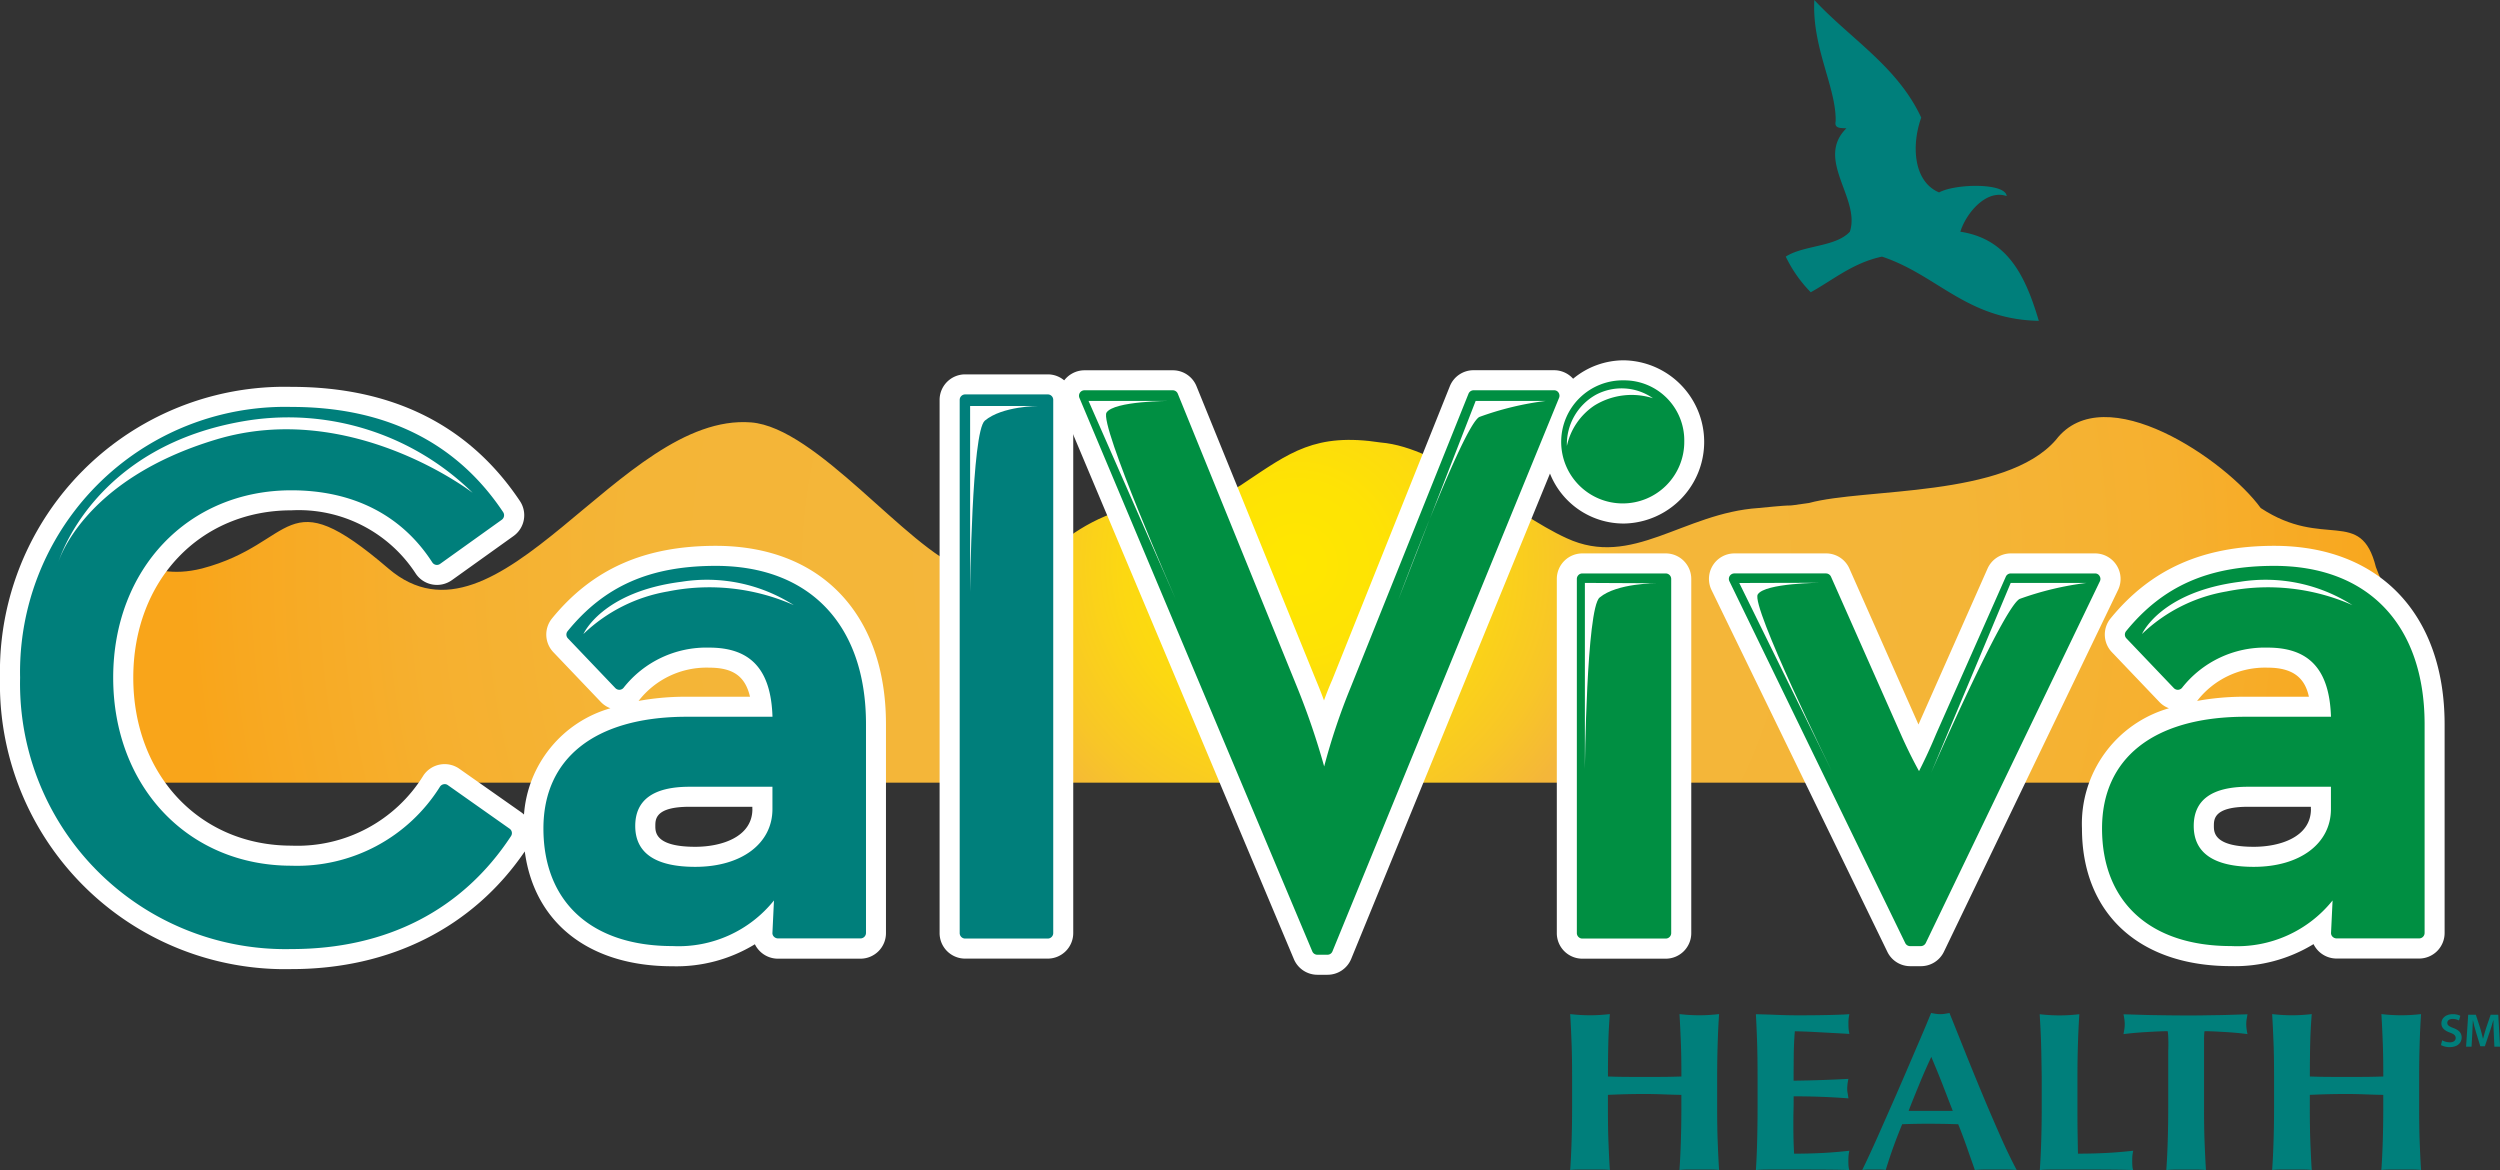 <?xml version="1.0" encoding="UTF-8"?>
<svg xmlns="http://www.w3.org/2000/svg" xmlns:xlink="http://www.w3.org/1999/xlink" width="179.058" height="83.799" viewBox="0 0 179.058 83.799">
  <rect x="0" y="0" width="179.058" height="83.799" fill="#333333" stroke="none"/>
  <defs>
    <clipPath id="clip-path">
      <path id="Path_930" data-name="Path 930" d="M182.42,82.044c.183-6.576-1.827-8.329-2.912-11.309-1.085-4.332-3.716-1.242-8.251-4.232-2.479-3.418-11.2-9.42-14.67-4.88-3.606,4.159-13.71,3.434-17.681,4.519-2.526.36,0,0-3.611.36-5.412.36-9.049,4.332-13.741,2.166-3.972-1.806-8.992-6.5-13.324-6.858-4.692-.72-6.513.72-9.764,2.886-2.526,1.806-5.036.72-8.282,1.806-6.5,1.806-6.492,6.5-11.9,4.332-3.972-1.44-10.464-10.1-15.155-10.464-9.373-.725-18.068,17.238-25.974,10.464-7.578-6.492-6.5-1.806-13.35,0-4.332,1.086-4.963-2.061-9.289.825l2.975,14.514H181.314Z" transform="translate(-14.51 -59.988)"/>
    </clipPath>
    <radialGradient id="radial-gradient" cx="0.5" cy="0.5" r="0.5" gradientUnits="objectBoundingBox">
      <stop offset="0" stop-color="#ffe700"/>
      <stop offset="0.068" stop-color="#fee304"/>
      <stop offset="0.142" stop-color="#fcd812"/>
      <stop offset="0.219" stop-color="#f8c627"/>
      <stop offset="0.27" stop-color="#f4b63a"/>
      <stop offset="0.545" stop-color="#f4b537"/>
      <stop offset="0.722" stop-color="#f6b02f"/>
      <stop offset="0.871" stop-color="#f8a820"/>
      <stop offset="0.914" stop-color="#f9a51a"/>
    </radialGradient>
  </defs>
  <g id="CalVivaHealth_Logo_Reverse" transform="translate(-4.6 -2.75)">
    <g id="Group_505" data-name="Group 505" transform="translate(9.772 32.621)">
      <g id="Group_504" data-name="Group 504" transform="translate(0 0)" clip-path="url(#clip-path)">
        <circle id="Ellipse_50" data-name="Ellipse 50" cx="86.063" cy="86.063" r="86.063" transform="translate(1.597 -75.468)" fill="url(#radial-gradient)"/>
      </g>
    </g>
    <g id="Group_506" data-name="Group 506" transform="translate(117.065 75.307)">
      <path id="Path_931" data-name="Path 931" d="M226.744,147.676c-.438-.016-.877-.026-1.315-.026s-.877.005-1.315.016-.877.026-1.315.047v.924c0,.9.01,1.7.037,2.4s.057,1.383.1,2.056a6.078,6.078,0,0,0-.642-.031h-1.555a6.149,6.149,0,0,0-.642.031c.047-.673.078-1.357.1-2.056s.037-1.5.037-2.4v-2.208c0-.9-.01-1.7-.037-2.4s-.057-1.4-.1-2.1c.193.021.407.042.642.057s.491.026.778.026.548-.01.778-.026.444-.037.642-.057c-.057.7-.094,1.4-.11,2.088s-.026,1.482-.026,2.38c.3.01.658.021,1.08.026s.945.005,1.566.005,1.127,0,1.524-.005.757-.016,1.091-.026c0-.9-.01-1.691-.037-2.38s-.057-1.383-.1-2.088c.2.021.407.042.637.057s.491.026.778.026.548-.01.778-.026.444-.037.642-.057c-.047.7-.078,1.4-.1,2.1s-.037,1.5-.037,2.4v2.208c0,.9.01,1.7.037,2.4s.057,1.383.1,2.056a6.077,6.077,0,0,0-.642-.031H228.56a5.975,5.975,0,0,0-.637.031c.047-.673.078-1.357.1-2.056s.037-1.5.037-2.4v-.924C227.615,147.707,227.182,147.692,226.744,147.676Z" transform="translate(-220.1 -141.852)" fill="#007f7b"/>
      <path id="Path_932" data-name="Path 932" d="M245.669,144.038c-.021-.7-.052-1.4-.089-2.1.517.01,1.033.026,1.54.047s1.018.031,1.54.031c.851,0,1.613-.01,2.275-.026s1.112-.037,1.341-.057a2.709,2.709,0,0,0-.068.684q0,.258.016.407c.01.1.031.2.052.324q-.5-.031-1.1-.063l-1.159-.063c-.376-.021-.71-.037-1.012-.047s-.511-.016-.637-.016q-.07.892-.078,1.769c-.005.585-.01,1.174-.01,1.769.746-.01,1.425-.026,2.03-.047s1.237-.047,1.894-.084c-.037.183-.057.324-.068.423a2.9,2.9,0,0,0-.016.308,1.533,1.533,0,0,0,.026.266c.016.094.037.224.063.4-1.315-.1-2.62-.146-3.925-.146,0,.344,0,.694-.01,1.039s-.01.694-.01,1.039c0,.7.016,1.378.052,2.03.658,0,1.315-.016,1.967-.047s1.32-.089,1.988-.162c-.021.12-.042.23-.052.324s-.016.235-.016.407.005.308.016.407a1.248,1.248,0,0,0,.052.245c-.313-.01-.694-.021-1.148-.026s-1.08-.01-1.874-.01h-2.74c-.261,0-.454.005-.59.01s-.245.016-.339.026c.042-.673.073-1.357.089-2.056s.031-1.5.031-2.4v-2.208C245.7,145.536,245.69,144.738,245.669,144.038Z" transform="translate(-232.282 -141.852)" fill="#007f7b"/>
      <path id="Path_933" data-name="Path 933" d="M271.243,153.021c-.277-.021-.538-.031-.788-.031h-1.472c-.25,0-.491.01-.736.031-.183-.532-.376-1.07-.569-1.623s-.4-1.106-.621-1.654c-.371-.01-.736-.021-1.106-.026s-.736-.01-1.106-.01c-.3,0-.6.005-.9.01s-.6.016-.9.026c-.23.553-.444,1.106-.642,1.654s-.376,1.1-.538,1.623a2.673,2.673,0,0,0-.407-.031h-.825a3.547,3.547,0,0,0-.449.031c.136-.282.324-.673.553-1.169s.485-1.059.762-1.691l.892-2.02c.318-.72.631-1.446.95-2.187s.626-1.461.934-2.176.585-1.378.84-2c.115.021.224.042.329.057a2.086,2.086,0,0,0,.658,0c.1-.016.214-.037.329-.057.371.919.762,1.9,1.185,2.954s.845,2.082,1.268,3.095.84,1.973,1.242,2.881S270.909,152.39,271.243,153.021Zm-6.116-8.1c-.3.652-.585,1.289-.845,1.926s-.527,1.279-.778,1.941h3.163q-.384-.986-.751-1.941C265.665,146.206,265.4,145.569,265.127,144.917Z" transform="translate(-239.268 -141.78)" fill="#007f7b"/>
      <path id="Path_934" data-name="Path 934" d="M284.624,144.043c-.021-.7-.057-1.4-.1-2.1.193.021.407.042.642.057s.491.026.778.026.548-.01.778-.026.444-.037.642-.057c-.047.7-.078,1.4-.1,2.1s-.036,1.5-.036,2.4v2.208c0,.616,0,1.211.01,1.785s.016,1.07.026,1.493c.658,0,1.315-.016,1.967-.047s1.32-.089,1.988-.162c-.021.12-.042.23-.052.324s-.016.235-.016.407.005.308.016.407a.957.957,0,0,0,.052.245c-.308-.01-.694-.021-1.148-.026s-1.08-.01-1.874-.01h-2.74c-.261,0-.454.005-.59.01s-.245.016-.334.026c.047-.673.078-1.357.1-2.056s.037-1.5.037-2.4v-2.208C284.656,145.541,284.645,144.742,284.624,144.043Z" transform="translate(-250.9 -141.857)" fill="#007f7b"/>
      <path id="Path_935" data-name="Path 935" d="M299.24,143.73a4.048,4.048,0,0,0-.042-.569q-.258,0-.642.016c-.256.01-.522.026-.814.042s-.579.037-.882.063-.574.057-.83.089c.021-.12.042-.24.063-.355a2.774,2.774,0,0,0,.026-.355,2.641,2.641,0,0,0-.026-.355c-.016-.12-.037-.24-.063-.355q.587.016,1.065.031c.318.01.642.021.965.026l1.07.016c.386.005.851.01,1.393.01s1.007,0,1.393-.01l1.065-.016c.324-.005.637-.016.939-.026l.992-.031c-.021.12-.042.24-.063.355a2.779,2.779,0,0,0-.026.355,2.646,2.646,0,0,0,.026.355c.016.12.037.24.063.355-.23-.031-.491-.063-.778-.089s-.574-.047-.856-.063-.548-.031-.8-.042-.464-.016-.642-.016a1.668,1.668,0,0,0-.026.23c-.005.1-.01.214-.01.339v4.921c0,.9.01,1.7.037,2.4s.057,1.383.1,2.056a6.077,6.077,0,0,0-.642-.031h-1.555a6.15,6.15,0,0,0-.642.031c.047-.673.078-1.357.1-2.056s.037-1.5.037-2.4v-4.06Q299.255,144.121,299.24,143.73Z" transform="translate(-256.404 -141.861)" fill="#007f7b"/>
      <path id="Path_936" data-name="Path 936" d="M323.078,147.676c-.438-.016-.877-.026-1.315-.026s-.877.005-1.315.016-.877.026-1.315.047v.924c0,.9.01,1.7.037,2.4s.057,1.383.1,2.056a6.047,6.047,0,0,0-.637-.031h-1.555a6.15,6.15,0,0,0-.642.031c.047-.673.078-1.357.1-2.056s.037-1.5.037-2.4v-2.208c0-.9-.01-1.7-.037-2.4s-.057-1.4-.1-2.1c.2.021.407.042.642.057s.491.026.778.026.548-.01.778-.026.444-.037.637-.057c-.057.7-.094,1.4-.11,2.088s-.026,1.482-.026,2.38c.3.01.658.021,1.08.026s.945.005,1.566.005,1.127,0,1.524-.005.757-.016,1.091-.026c0-.9-.01-1.691-.036-2.38s-.057-1.383-.1-2.088c.2.021.407.042.642.057s.491.026.778.026.548-.01.778-.026.444-.037.642-.057c-.047.7-.078,1.4-.1,2.1s-.037,1.5-.037,2.4v2.208c0,.9.01,1.7.037,2.4s.057,1.383.1,2.056a6.078,6.078,0,0,0-.642-.031H324.9a6.151,6.151,0,0,0-.642.031c.047-.673.078-1.357.1-2.056s.036-1.5.036-2.4v-.924C323.955,147.707,323.517,147.692,323.078,147.676Z" transform="translate(-266.162 -141.852)" fill="#007f7b"/>
    </g>
    <g id="Group_514" data-name="Group 514" transform="translate(4.6 28.557)">
      <g id="Group_507" data-name="Group 507" transform="translate(0 1.007)">
        <path id="Path_937" data-name="Path 937" d="M55.864,67.232c-5.1,0-8.83,1.654-11.727,5.2a1.83,1.83,0,0,0,.094,2.416l3.4,3.564a1.825,1.825,0,0,0,.689.454,8.555,8.555,0,0,0-6.19,7.614,1.664,1.664,0,0,0-.209-.172L37.5,83.2a1.831,1.831,0,0,0-2.568.47,10.6,10.6,0,0,1-9.456,5.036c-6.565,0-11.33-5.062-11.33-12.035,0-6.941,4.765-11.982,11.33-11.982A10,10,0,0,1,34.363,69.2a1.812,1.812,0,0,0,1.2.8,1.839,1.839,0,0,0,1.4-.308l4.42-3.163a1.83,1.83,0,0,0,.459-2.5c-3.622-5.428-9.128-8.183-16.366-8.183A20.392,20.392,0,0,0,4.6,76.673,20.42,20.42,0,0,0,25.475,97.548c7.082,0,13-2.99,16.711-8.428.678,5.114,4.6,8.225,10.568,8.225a10.8,10.8,0,0,0,5.913-1.576,1.86,1.86,0,0,0,.324.464,1.837,1.837,0,0,0,1.32.569h5.918a1.829,1.829,0,0,0,1.827-1.827V80C68.056,72.122,63.385,67.232,55.864,67.232Zm-.47,8.726c1.686,0,2.578.595,2.923,2.082h-4.76a18.816,18.816,0,0,0-3.22.3A6.154,6.154,0,0,1,55.395,75.958Zm3.095,10.13c0,1.994-2.2,2.7-4.092,2.7-2.86,0-2.86-1.049-2.86-1.493,0-.48,0-1.373,2.448-1.373h4.5v.162Z" transform="translate(-4.6 -54.952)" fill="#fff"/>
        <path id="Path_938" data-name="Path 938" d="M141.3,54.13h-5.918a1.829,1.829,0,0,0-1.827,1.827V94.148a1.829,1.829,0,0,0,1.827,1.827H141.3a1.829,1.829,0,0,0,1.827-1.827V55.957A1.822,1.822,0,0,0,141.3,54.13Z" transform="translate(-66.258 -54.13)" fill="#fff"/>
      </g>
      <g id="Group_508" data-name="Group 508" transform="translate(75.847)">
        <path id="Path_939" data-name="Path 939" d="M190.4,52.2a5.677,5.677,0,0,0-3.643,1.32,1.827,1.827,0,0,0-1.362-.611h-5.767a1.826,1.826,0,0,0-1.7,1.148L169.5,75.095c-.2.454-.4.955-.585,1.466-.188-.511-.381-1-.569-1.446l-8.564-21.063a1.827,1.827,0,0,0-1.691-1.138h-6.325a1.84,1.84,0,0,0-1.524.814,1.812,1.812,0,0,0-.162,1.717l16.679,39.647a1.828,1.828,0,0,0,1.686,1.117h.725a1.831,1.831,0,0,0,1.691-1.132L185.1,60.31a5.678,5.678,0,0,0,5.313,3.58A5.846,5.846,0,0,0,190.4,52.2Z" transform="translate(-149.933 -52.2)" fill="#fff"/>
        <path id="Path_940" data-name="Path 940" d="M226.062,78.7h-5.976a1.829,1.829,0,0,0-1.827,1.827V105.9a1.829,1.829,0,0,0,1.827,1.827h5.976a1.829,1.829,0,0,0,1.827-1.827V80.527A1.829,1.829,0,0,0,226.062,78.7Z" transform="translate(-182.602 -64.87)" fill="#fff"/>
        <path id="Path_941" data-name="Path 941" d="M304.1,77.66c-5.1,0-8.83,1.654-11.727,5.2a1.824,1.824,0,0,0,.094,2.416l3.4,3.564a1.825,1.825,0,0,0,.689.454,8.607,8.607,0,0,0-6.231,8.611c0,6.08,4.092,9.858,10.672,9.858a10.8,10.8,0,0,0,5.913-1.576,1.861,1.861,0,0,0,.324.464,1.837,1.837,0,0,0,1.32.569h5.918a1.829,1.829,0,0,0,1.827-1.827V90.42C316.289,82.55,311.618,77.66,304.1,77.66Zm-.47,8.726c1.962,0,2.688.872,2.949,2.082h-4.786a18.816,18.816,0,0,0-3.22.3A6.146,6.146,0,0,1,303.628,86.386Zm3.095,10.13c0,1.994-2.2,2.7-4.092,2.7-2.86,0-2.86-1.049-2.86-1.493,0-.48,0-1.373,2.448-1.373h4.5v.162Z" transform="translate(-217.055 -64.373)" fill="#fff"/>
        <path id="Path_942" data-name="Path 942" d="M268.337,79.556a1.826,1.826,0,0,0-1.545-.856H260.76a1.833,1.833,0,0,0-1.67,1.086l-4.947,11.168-4.947-11.168a1.824,1.824,0,0,0-1.67-1.086h-6.56a1.825,1.825,0,0,0-1.644,2.625l12.593,25.911a1.82,1.82,0,0,0,1.644,1.028h.762a1.825,1.825,0,0,0,1.644-1.033L268.437,81.32A1.816,1.816,0,0,0,268.337,79.556Z" transform="translate(-192.583 -64.87)" fill="#fff"/>
      </g>
      <g id="Group_513" data-name="Group 513" transform="translate(1.44 1.435)">
        <g id="Group_510" data-name="Group 510" transform="translate(0 1.007)">
          <g id="Group_509" data-name="Group 509">
            <path id="Path_943" data-name="Path 943" d="M37.994,85.686a.374.374,0,0,0-.3-.063.405.405,0,0,0-.256.167,12.066,12.066,0,0,1-10.646,5.668c-7.4,0-12.765-5.668-12.765-13.47,0-7.776,5.365-13.418,12.765-13.418,4.426,0,7.917,1.785,10.093,5.167a.4.4,0,0,0,.256.172.394.394,0,0,0,.3-.068l4.42-3.163a.4.4,0,0,0,.1-.538c-3.33-5-8.434-7.541-15.166-7.541A18.987,18.987,0,0,0,7.36,77.988,19.011,19.011,0,0,0,26.8,97.428c6.811,0,12.249-2.8,15.719-8.089a.385.385,0,0,0-.1-.532Z" transform="translate(-7.36 -57.702)" fill="#007f7b"/>
            <path id="Path_944" data-name="Path 944" d="M142.62,56.88H136.7a.394.394,0,0,0-.391.391V95.463a.394.394,0,0,0,.391.391h5.918a.394.394,0,0,0,.391-.391V57.271A.388.388,0,0,0,142.62,56.88Z" transform="translate(-69.013 -56.88)" fill="#007f7b"/>
            <path id="Path_945" data-name="Path 945" d="M91.523,80.41c-4.7,0-7.974,1.44-10.61,4.676a.39.39,0,0,0,.021.517l3.4,3.564a.41.41,0,0,0,.292.12.405.405,0,0,0,.287-.136,7.548,7.548,0,0,1,6.148-2.886c2.975,0,4.42,1.576,4.525,4.953H89.231c-6.388.068-10.051,2.985-10.051,8,0,5.276,3.455,8.423,9.237,8.423a8.755,8.755,0,0,0,7.275-3.267l-.11,2.312a.363.363,0,0,0,.11.287.418.418,0,0,0,.282.12h5.918a.394.394,0,0,0,.391-.391V91.724C102.278,84.642,98.26,80.41,91.523,80.41Zm4.06,15.818v1.6c0,2.474-2.218,4.139-5.527,4.139-2.849,0-4.3-.986-4.3-2.928,0-1.863,1.3-2.808,3.883-2.808h5.939Z" transform="translate(-41.698 -68.13)" fill="#007f7b"/>
          </g>
          <path id="Path_946" data-name="Path 946" d="M12.59,70.42s2.432-8.475,13.7-10.2a18.848,18.848,0,0,1,15.985,5.2S33.6,58.7,23.936,61.59,12.59,70.42,12.59,70.42Z" transform="translate(-9.861 -58.37)" fill="#fff"/>
          <path id="Path_947" data-name="Path 947" d="M84.67,86.232S85.985,83.21,91.7,82.49a11.56,11.56,0,0,1,8.037,1.675,14.962,14.962,0,0,0-9.013-.981A11.521,11.521,0,0,0,84.67,86.232Z" transform="translate(-44.323 -69.072)" fill="#fff"/>
          <path id="Path_948" data-name="Path 948" d="M137.74,71.8V58.47h4.874s-2.568,0-3.82,1.049C137.85,60.307,137.74,71.8,137.74,71.8Z" transform="translate(-69.697 -57.64)" fill="#fff"/>
        </g>
        <g id="Group_512" data-name="Group 512" transform="translate(75.843)">
          <g id="Group_511" data-name="Group 511">
            <path id="Path_949" data-name="Path 949" d="M227.377,81.45H221.4a.394.394,0,0,0-.391.391V107.21a.394.394,0,0,0,.391.391h5.976a.394.394,0,0,0,.391-.391V81.841A.394.394,0,0,0,227.377,81.45Z" transform="translate(-185.353 -67.62)" fill="#008f42"/>
            <path id="Path_950" data-name="Path 950" d="M223.526,54.95a4.408,4.408,0,1,0,4.316,4.379A4.3,4.3,0,0,0,223.526,54.95Z" transform="translate(-184.492 -54.95)" fill="#008f42"/>
            <path id="Path_951" data-name="Path 951" d="M186.714,56.31h-5.767a.4.4,0,0,0-.365.245l-8.449,21.058a45.015,45.015,0,0,0-1.889,5.642,53.061,53.061,0,0,0-1.921-5.636l-8.564-21.063a.391.391,0,0,0-.36-.245h-6.325a.391.391,0,0,0-.324.172.4.4,0,0,0-.037.371L169.393,96.5a.392.392,0,0,0,.36.24h.725a.384.384,0,0,0,.36-.245l16.231-39.647a.4.4,0,0,0-.037-.365A.37.37,0,0,0,186.714,56.31Z" transform="translate(-152.685 -55.6)" fill="#008f42"/>
            <path id="Path_952" data-name="Path 952" d="M305.417,80.41c-4.7,0-7.974,1.44-10.61,4.676a.39.39,0,0,0,.021.517l3.4,3.564a.4.4,0,0,0,.292.12.405.405,0,0,0,.287-.136,7.548,7.548,0,0,1,6.148-2.886c2.975,0,4.42,1.576,4.525,4.953h-6.346c-6.388.068-10.051,2.985-10.051,8,0,5.276,3.455,8.423,9.237,8.423a8.755,8.755,0,0,0,7.275-3.267l-.11,2.312a.363.363,0,0,0,.11.287.418.418,0,0,0,.282.12h5.918a.394.394,0,0,0,.391-.391V91.724C316.173,84.642,312.15,80.41,305.417,80.41Zm4.06,15.818v1.6c0,2.474-2.218,4.139-5.527,4.139-2.849,0-4.3-.986-4.3-2.928,0-1.863,1.3-2.808,3.883-2.808h5.939Z" transform="translate(-219.811 -67.123)" fill="#008f42"/>
            <path id="Path_953" data-name="Path 953" d="M268.1,81.45h-6.033a.387.387,0,0,0-.36.235L256.73,92.921a.016.016,0,0,1-.005.01c-.5,1.206-.95,2.124-1.232,2.677-.308-.553-.788-1.472-1.326-2.688l-4.979-11.236a.4.4,0,0,0-.36-.235h-6.56a.392.392,0,0,0-.355.564l12.593,25.911a.392.392,0,0,0,.35.219h.762a.4.4,0,0,0,.355-.219l12.473-25.911a.385.385,0,0,0-.021-.376A.358.358,0,0,0,268.1,81.45Z" transform="translate(-195.329 -67.62)" fill="#008f42"/>
          </g>
          <path id="Path_954" data-name="Path 954" d="M298.57,86.232s1.315-3.022,7.035-3.742a11.572,11.572,0,0,1,8.037,1.675,14.962,14.962,0,0,0-9.013-.981A11.521,11.521,0,0,0,298.57,86.232Z" transform="translate(-222.436 -68.065)" fill="#fff"/>
          <path id="Path_955" data-name="Path 955" d="M159.809,57.77H153.99l6.263,14.247s-5.516-12.577-4.974-13.412S159.809,57.77,159.809,57.77Z" transform="translate(-153.309 -56.298)" fill="#fff"/>
          <path id="Path_956" data-name="Path 956" d="M207.079,57.77h-5.036L196.5,72.017s4.629-12.431,5.8-13.094A21.507,21.507,0,0,1,207.079,57.77Z" transform="translate(-173.634 -56.298)" fill="#fff"/>
          <path id="Path_957" data-name="Path 957" d="M222.11,96.079V82.75l5.146.026s-2.844-.026-4.092,1.023C222.22,84.592,222.11,96.079,222.11,96.079Z" transform="translate(-185.879 -68.242)" fill="#fff"/>
          <path id="Path_958" data-name="Path 958" d="M219.636,60.157A4.064,4.064,0,0,1,221.7,56.5a3.924,3.924,0,0,1,4.1.24,5.068,5.068,0,0,0-4.191.522A4.68,4.68,0,0,0,219.636,60.157Z" transform="translate(-184.694 -55.46)" fill="#fff"/>
          <path id="Path_959" data-name="Path 959" d="M249.145,82.73l-5.845.016,6.623,13.47s-5.809-11.826-5.3-12.65S249.145,82.73,249.145,82.73Z" transform="translate(-196.01 -68.232)" fill="#fff"/>
          <path id="Path_960" data-name="Path 960" d="M280.763,82.75h-5.443L269.61,96.371s5.151-11.815,6.346-12.473A21.977,21.977,0,0,1,280.763,82.75Z" transform="translate(-208.589 -68.242)" fill="#fff"/>
        </g>
      </g>
    </g>
    <path id="Path_961" data-name="Path 961" d="M260.66,16.533c-1.832-.772-1.994-3.35-1.279-5.36-1.7-3.664-5.078-5.647-7.656-8.423-.177,3.429,1.571,6.236,1.529,8.679-.12.543.365.485.767.511-2.26,2.234,1.033,5.026.25,7.405-1.023,1.106-3.3.955-4.593,1.785a9.542,9.542,0,0,0,1.79,2.552c1.644-.908,3.011-2.1,5.1-2.552,3.966,1.31,6.059,4.5,11.236,4.6-.919-3.079-2.15-5.856-5.621-6.383.428-1.362,1.874-3.058,3.319-2.552C265.425,15.839,261.845,15.891,260.66,16.533Z" transform="translate(-117.177)" fill="#007f7b" fill-rule="evenodd"/>
    <g id="Group_515" data-name="Group 515" transform="translate(179.425 75.391)">
      <path id="Path_962" data-name="Path 962" d="M339.679,143.808a1.153,1.153,0,0,0,.553.146c.266,0,.417-.125.417-.313,0-.172-.115-.277-.407-.381-.376-.136-.616-.334-.616-.663,0-.371.313-.658.809-.658a1.176,1.176,0,0,1,.548.115l-.1.334a.936.936,0,0,0-.454-.11c-.266,0-.381.141-.381.277,0,.177.13.256.438.376.4.151.59.35.59.678,0,.365-.277.689-.866.689a1.369,1.369,0,0,1-.616-.146Z" transform="translate(-339.59 -141.94)" fill="#007f7b"/>
      <path id="Path_963" data-name="Path 963" d="M345.028,143.367c-.016-.3-.031-.652-.026-.965h-.01c-.073.282-.172.59-.271.877l-.334.992h-.324l-.3-.976c-.089-.292-.172-.605-.23-.892h-.005c-.01.3-.026.663-.042.976l-.052.919h-.391l.151-2.286h.548l.3.918c.083.266.151.538.209.793h.01c.063-.245.141-.527.23-.8l.313-.913h.543l.13,2.286h-.407Z" transform="translate(-341.239 -141.973)" fill="#007f7b"/>
    </g>
  </g>
</svg>
